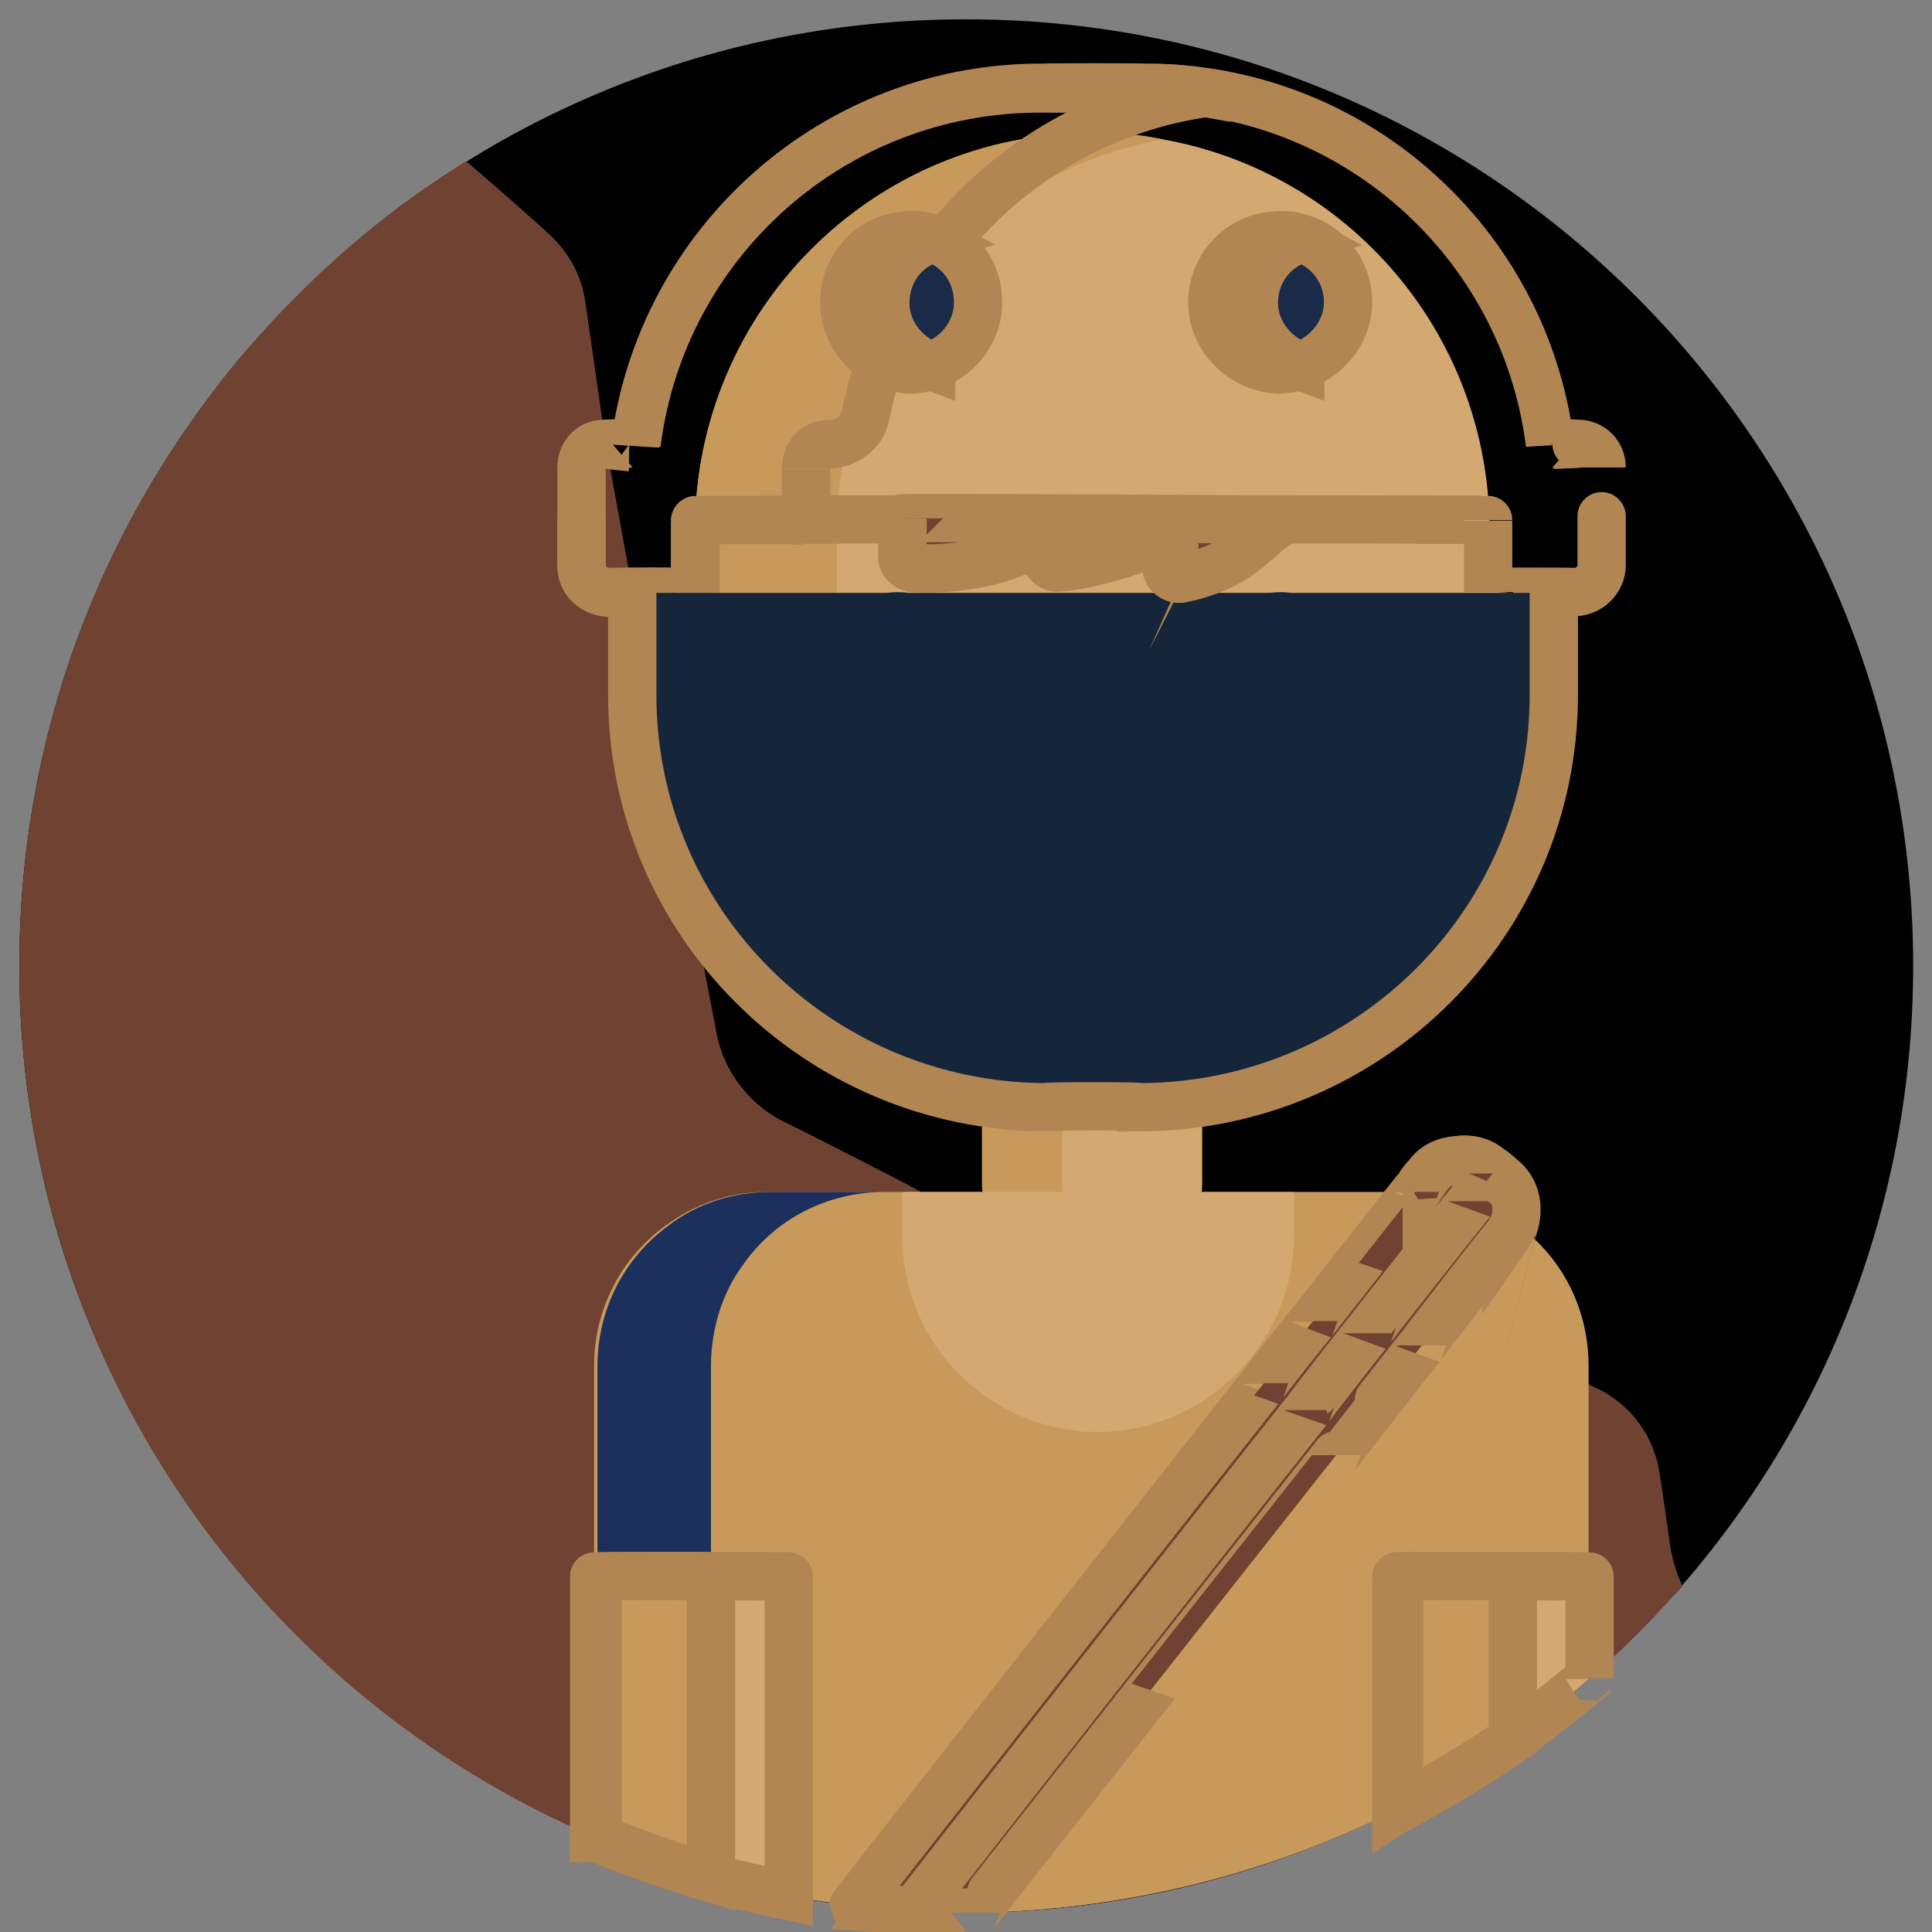 <svg xmlns="http://www.w3.org/2000/svg" version="1.1" xmlns:xlink="http://www.w3.org/1999/xlink" width="100%" height="100%" id="svgWorkerArea" viewBox="0 0 400 400" xmlns:artdraw="https://artdraw.muisca.co" style="background: white;"><rect x="0" y="0" width="400" height="400" fill="#808080" stroke="none"/><defs id="defsdoc"><pattern id="patternBool" x="0" y="0" width="10" height="10" patternUnits="userSpaceOnUse" patternTransform="rotate(35)"><circle cx="5" cy="5" r="4" style="stroke: none;fill: #ff000070;"></circle></pattern></defs><g id="fileImp-942175114" class="cosito"><path id="circleImp-142514808" class="grouped" d="M4 200C4 91.667 91.8 3.967 200 4 308.4 3.967 396.1 91.667 396.1 200 396.1 308.167 308.4 395.867 200 396 91.8 395.867 4 308.167 4 200 4 199.867 4 199.867 4 200"></path><path id="pathImp-80828535" class="grouped" style="fill:#6f4232; " d="M177 394.699C181.2 394.967 185 395.367 189.2 395.694 192.7 395.867 196.3 395.867 200 396 200 395.867 202 395.867 202 396 233.3 395.467 262.9 387.867 289.2 374.639 289.4 374.367 289.4 374.367 289.7 374.409 297.9 369.967 305.7 365.367 313.2 360.169 313.4 359.867 313.9 359.667 314.1 359.556 319.2 355.667 324.2 351.767 328.9 347.689 329.1 347.367 329.1 347.367 329.2 347.536 336.1 341.367 342.2 334.967 348.4 328.395 347.1 325.867 346.4 323.267 345.9 320.663 345.9 320.467 343.7 305.467 343.7 305.656 342.6 296.867 336.9 289.867 329.1 286.745 327.7 285.967 326.4 285.667 325.4 285.52 325.4 285.367 294.6 278.367 294.6 278.553 294.6 278.367 283.4 275.867 283.4 276.027 283.4 275.867 272.4 273.367 272.4 273.577 272.4 273.367 272.2 273.367 272.2 273.5 272.2 273.367 264.9 271.867 264.9 271.892 264.9 271.867 220.4 261.767 220.4 261.863 220.4 261.767 207.3 254.967 207.3 255.202 207.3 254.967 206.8 254.867 206.8 254.972 206.8 254.867 190.5 246.467 190.5 246.703 190.5 246.467 161.8 231.867 161.8 232.003 154.8 228.267 149.9 221.667 148.4 214.164 148.4 213.967 143.4 188.167 143.4 188.363 143.4 188.167 137.3 154.767 137.3 154.981 137.3 154.767 132.3 128.767 132.3 128.797 132.3 128.767 131 122.467 131 122.749 131 122.467 131 122.467 131 122.595 131 122.467 125.4 91.767 125.4 91.97 125.4 91.767 125.4 91.767 125.4 91.817 125.4 91.767 121.2 62.467 121.2 62.647 120.4 56.667 117.4 51.667 113 47.87 113 47.667 96.5 33.267 96.5 33.4 81.4 42.667 67.7 54.167 55.7 67.317 51.8 71.467 48 75.967 44.5 80.562 42 85.267 40 89.167 39.2 91.588 34.7 103.967 10 230.867 10 231.084 10 230.867 13.9 261.367 13.9 261.48 31.4 314.867 71.5 358.367 123.3 380.381 123.4 380.367 123.4 380.367 123.8 380.611 131.4 383.667 139.2 386.367 147.2 388.803 152.5 390.167 157.9 391.367 163.3 392.555 167.7 393.367 172.3 393.867 176.7 394.622 176.7 394.367 177 394.667 177 394.699 177 394.667 177 394.667 177 394.699"></path><path id="pathImp-207802220" class="grouped" style="fill:#6f4232; " d="M177 394.699C181.2 394.967 185 395.367 189.2 395.694 192.7 395.867 196.3 395.867 200 396 200 395.867 202 395.867 202 396 233.3 395.467 262.9 387.867 289.2 374.639 289.4 374.367 289.4 374.367 289.7 374.409 297.9 369.967 305.7 365.367 313.2 360.169 313.4 359.867 313.9 359.667 314.1 359.556 314.1 359.367 313.2 358.467 313.2 358.714 313.2 358.467 289.7 337.467 289.7 337.659 289.7 337.467 289.2 337.167 289.2 337.2 289.2 337.167 287.7 335.867 287.7 335.975 283.4 331.867 280.4 326.467 279.7 320.739 279.7 320.667 277.4 305.667 277.4 305.733 277.4 303.967 276.9 302.667 276.4 301.369 275.2 297.667 273.2 294.467 270.7 292.028 268.4 289.467 265.4 287.767 262.2 286.592 262.1 286.367 261.9 286.367 261.7 286.439 260.9 285.967 259.9 285.667 258.9 285.597 258.9 285.467 255.7 284.767 255.7 284.908 255.7 284.767 189.2 269.767 189.2 269.825 189.2 269.767 153.9 261.867 153.9 261.939 153.9 261.867 153.9 261.767 153.9 261.863 153.9 261.767 138.3 253.767 138.3 253.9 138.3 253.767 137.9 253.667 137.9 253.747 137.9 253.667 95.5 231.967 95.5 232.156 88.4 228.467 83.4 221.867 82 214.317 82 214.167 59.2 91.767 59.2 91.97 59.2 91.767 55.7 67.267 55.7 67.394 51.8 71.467 48 75.967 44.5 80.562 19.2 113.467 4 154.967 4 200 4 221.367 7.4 241.967 13.9 261.48 31.4 314.867 71.5 358.367 123.3 380.381 123.4 380.367 123.4 380.367 123.8 380.611 131.4 383.667 139.2 386.367 147.2 388.803 152.5 390.167 157.9 391.367 163.3 392.555 167.7 393.367 172.3 393.867 176.7 394.622 176.7 394.367 177 394.667 177 394.699 177 394.667 177 394.667 177 394.699"></path><path id="pathImp-616908282" class="grouped" style="fill:#6f4232; fill:#d3a971; " d="M231.9 261.786C231.9 261.667 220.4 261.667 220.4 261.786 211 261.667 203.4 253.967 203.4 244.942 203.4 244.767 203.4 216.967 203.4 217.227 203.4 207.767 211 200.167 220.4 200.383 220.4 200.167 231.9 200.167 231.9 200.383 241.4 200.167 248.9 207.767 248.9 217.227 248.9 216.967 248.9 244.767 248.9 244.942 248.9 254.167 241.4 261.667 231.9 261.786 231.9 261.667 231.9 261.667 231.9 261.786"></path><path id="pathImp-430314135" class="grouped" style="fill:#6f4232; fill:#d3a971; fill:#c79a5b; " d="M234.3 261.633C233.4 261.667 232.7 261.667 231.8 261.786 231.8 261.667 220 261.667 220 261.786 210.9 261.667 203.3 253.967 203.3 244.942 203.3 244.767 203.3 216.967 203.3 217.227 203.3 207.767 210.9 200.167 220 200.383 220 200.167 231.8 200.167 231.8 200.383 232.7 200.167 233.3 200.367 234.3 200.536 226 201.467 219.9 208.467 219.9 217.227 219.9 216.967 219.9 244.767 219.9 244.942 219.9 253.267 225.9 260.367 234.3 261.633 234.3 261.367 234.3 261.367 234.3 261.633"></path><path id="pathImp-317152576" class="grouped" style="fill:#6f4232; fill:#d3a971; fill:#c79a5b; " d="M177 394.699C181.2 394.967 185 395.367 189.2 395.694 192.7 395.867 196.3 395.867 200 396 200 395.867 202 395.867 202 396 233.3 395.467 262.9 387.867 289.2 374.639 289.4 374.367 289.4 374.367 289.7 374.409 297.9 369.967 305.7 365.367 313.2 360.169 313.4 359.867 313.9 359.667 314.1 359.556 319.2 355.667 324.2 351.767 328.9 347.689 328.9 347.467 328.9 282.667 328.9 282.841 328.9 270.367 322.9 259.667 313.6 253.211 310.7 251.167 307.7 249.467 304.7 248.694 301.2 247.367 297.4 246.767 293.4 246.78 293.4 246.767 158.3 246.767 158.3 246.78 150.7 246.867 143.8 249.367 137.9 253.67 128.9 260.167 123 270.667 123 282.841 123 282.667 123 380.267 123 380.381 123.3 380.367 123.4 380.367 123.7 380.611 131.3 383.667 139 386.367 147.2 388.803 152.4 390.167 157.8 391.367 163.3 392.555 167.7 393.367 172.2 393.867 176.7 394.622 176.7 394.367 177 394.667 177 394.699 177 394.667 177 394.667 177 394.699"></path><path id="pathImp-479014190" class="grouped" style="fill:#6f4232; fill:#d3a971; fill:#c79a5b; fill:#1b305c; " d="M183.3 246.78C171.2 246.767 160.4 252.467 153.9 261.786 149.7 267.367 147.2 274.867 147.2 282.841 147.2 282.667 147.2 388.667 147.2 388.803 139 386.367 131.3 383.667 123.7 380.611 123.7 380.467 123.7 282.667 123.7 282.841 123.7 270.867 129.4 260.367 138.3 253.823 144.3 249.167 151.8 246.767 159.7 246.78 159.7 246.767 183.3 246.767 183.3 246.78 183.3 246.767 183.3 246.767 183.3 246.78"></path><path id="pathImp-345592195" class="grouped" style="fill:#6f4232; fill:#d3a971; fill:#c79a5b; fill:#1b305c; fill:#d3a971; " d="M227.3 296.469C204.8 296.367 186.8 278.267 186.8 255.891 186.8 255.767 186.8 246.767 186.8 246.78 186.8 246.767 267.9 246.767 267.9 246.78 267.9 246.767 267.9 255.767 267.9 255.891 267.9 277.967 249.8 296.367 227.3 296.469 227.3 296.367 227.3 296.367 227.3 296.469"></path><path id="pathImp-120471267" class="grouped" style="fill:#6f4232; fill:#d3a971; fill:#c79a5b; fill:#1b305c; fill:#d3a971; fill:#d3a971; " d="M310.2 122.595C310.2 122.467 308.4 122.467 308.4 122.595 308.4 122.467 308.4 109.667 308.4 109.809 308.4 64.267 271.6 27.467 226 27.581 180.8 27.467 143.9 64.267 143.9 109.809 143.9 109.667 143.9 146.767 143.9 146.942 143.9 192.267 180.8 228.967 226 229.17 268.4 228.967 303.2 196.967 307.7 156.206 307.7 155.967 310.2 155.967 310.2 156.206 316.6 155.967 321.6 150.967 321.6 144.875 321.6 144.767 321.6 133.767 321.6 134.003 321.7 127.467 316.6 122.467 310.2 122.595 310.2 122.467 310.2 122.467 310.2 122.595"></path><path id="pathImp-858869625" class="grouped" style="fill:#6f4232; fill:#d3a971; fill:#c79a5b; fill:#1b305c; fill:#d3a971; fill:#d3a971; fill:#c79a5b; " d="M173.3 146.942C173.3 146.767 173.3 109.667 173.3 109.809 173.3 69.267 202.4 35.667 240.9 28.883 236 27.767 231.2 27.467 226 27.581 180.8 27.467 143.9 64.267 143.9 109.809 143.9 109.667 143.9 122.467 143.9 122.595 143.9 122.467 142.4 122.467 142.4 122.595 136 122.467 131 127.467 131 133.927 131 133.767 131 144.767 131 144.875 131 150.967 136 155.967 142.4 156.206 142.4 155.967 144.4 155.967 144.4 156.206 148.9 196.967 183.9 228.967 226 229.17 231 228.967 236 228.467 240.9 227.869 202.4 220.867 173.3 187.267 173.3 146.942 173.3 146.767 173.3 146.767 173.3 146.942"></path><path id="circleImp-973379639" class="grouped" style="fill:#6f4232; fill:#d3a971; fill:#c79a5b; fill:#1b305c; fill:#d3a971; fill:#d3a971; fill:#c79a5b; fill:#1b305c; " d="M174.5 133.927C174.5 127.467 179.7 122.467 185.9 122.595 192.3 122.467 197.3 127.467 197.3 133.927 197.3 139.967 192.3 145.167 185.9 145.258 179.7 145.167 174.5 139.967 174.5 133.927 174.5 133.767 174.5 133.767 174.5 133.927"></path><path id="circleImp-611685245" class="grouped" style="fill:#6f4232; fill:#d3a971; fill:#c79a5b; fill:#1b305c; fill:#d3a971; fill:#d3a971; fill:#c79a5b; fill:#1b305c; fill:#fff; " d="M183.8 130.252C183.8 127.467 185.9 125.167 188.8 125.275 191.4 125.167 193.7 127.467 193.7 130.252 193.7 132.967 191.4 135.167 188.8 135.228 185.9 135.167 183.8 132.967 183.8 130.252 183.8 130.167 183.8 130.167 183.8 130.252"></path><path id="circleImp-386620405" class="grouped" style="fill:#6f4232; fill:#d3a971; fill:#c79a5b; fill:#1b305c; fill:#d3a971; fill:#d3a971; fill:#c79a5b; fill:#1b305c; fill:#fff; fill:#1b305c; " d="M253.7 133.927C253.7 127.467 258.7 122.467 265.1 122.595 271.4 122.467 276.4 127.467 276.4 133.927 276.4 139.967 271.4 145.167 265.1 145.258 258.7 145.167 253.7 139.967 253.7 133.927 253.7 133.767 253.7 133.767 253.7 133.927"></path><path id="circleImp-764884739" class="grouped" style="fill:#6f4232; fill:#d3a971; fill:#c79a5b; fill:#1b305c; fill:#d3a971; fill:#d3a971; fill:#c79a5b; fill:#1b305c; fill:#fff; fill:#1b305c; fill:#fff; " d="M262.9 130.252C262.9 127.467 265.2 125.167 267.9 125.275 270.7 125.167 272.9 127.467 272.9 130.252 272.9 132.967 270.7 135.167 267.9 135.228 265.2 135.167 262.9 132.967 262.9 130.252 262.9 130.167 262.9 130.167 262.9 130.252"></path><path id="pathImp-179990954" class="grouped" style="fill:#6f4232; fill:#d3a971; fill:#c79a5b; fill:#1b305c; fill:#d3a971; fill:#d3a971; fill:#c79a5b; fill:#1b305c; fill:#fff; fill:#1b305c; fill:#fff; fill:#c79a5b; " d="M231.4 159.805C231.4 159.667 221.2 159.667 221.2 159.805 217.8 159.667 214.9 156.967 214.9 153.756 214.9 150.267 217.8 147.467 221.2 147.708 221.2 147.467 231.4 147.467 231.4 147.708 234.5 147.467 237.4 150.267 237.4 153.756 237.4 156.967 234.5 159.667 231.4 159.805 231.4 159.667 231.4 159.667 231.4 159.805"></path><path id="pathImp-937520875" class="grouped" style="fill:#6f4232; fill:#d3a971; fill:#c79a5b; fill:#1b305c; fill:#d3a971; fill:#d3a971; fill:#c79a5b; fill:#1b305c; fill:#fff; fill:#1b305c; fill:#fff; fill:#c79a5b; fill:none; stroke:#b18653; stroke-width:10; stroke-linecap:round; stroke-miterlimit:10; " d="M216.4 178.792C221.8 183.967 230.5 183.967 235.9 178.792"></path><path id="pathImp-106537553" class="grouped" style="fill:#6f4232; fill:#d3a971; fill:#c79a5b; fill:#1b305c; fill:#d3a971; fill:#d3a971; fill:#c79a5b; fill:#1b305c; fill:#fff; fill:#1b305c; fill:#fff; fill:#c79a5b; fill:none; stroke:#b18653; stroke-width:10; stroke-linecap:round; stroke-miterlimit:10; fill:none; stroke:#b18653; stroke-width:10; stroke-linecap:round; stroke-miterlimit:10; " d="M219.2 195.636C219.2 195.367 233.3 195.367 233.3 195.636"></path><path id="pathImp-762070316" class="grouped" style="fill:#6f4232; fill:#d3a971; fill:#c79a5b; fill:#1b305c; fill:#d3a971; fill:#d3a971; fill:#c79a5b; fill:#1b305c; fill:#fff; fill:#1b305c; fill:#fff; fill:#c79a5b; fill:none; stroke:#b18653; stroke-width:10; stroke-linecap:round; stroke-miterlimit:10; fill:none; stroke:#b18653; stroke-width:10; stroke-linecap:round; stroke-miterlimit:10; " d="M326.4 91.894C326.4 91.767 320.9 91.767 320.9 91.894 315.7 50.167 280.1 18.067 237 18.164 237 18.067 215.7 18.067 215.7 18.164 172.7 18.067 137 50.167 131.8 91.894 131.8 91.767 125.4 91.767 125.4 91.894 122.5 91.767 120.4 93.967 120.4 96.794 120.4 96.767 120.4 116.967 120.4 117.083 120.4 119.967 122.9 122.467 125.9 122.595 125.9 122.467 144 122.467 144 122.595 144 122.467 144 107.467 144 107.666 144 107.467 308.1 107.467 308.1 107.666 308.1 107.467 308.1 122.467 308.1 122.595 308.1 122.467 326.1 122.467 326.1 122.595 329.1 122.467 331.6 119.967 331.6 117.083 331.6 116.967 331.6 96.767 331.6 96.794 331.6 93.967 329.4 91.767 326.4 91.894 326.4 91.767 326.4 91.767 326.4 91.894"></path><path id="pathImp-235833155" class="grouped" style="fill:#6f4232; fill:#d3a971; fill:#c79a5b; fill:#1b305c; fill:#d3a971; fill:#d3a971; fill:#c79a5b; fill:#1b305c; fill:#fff; fill:#1b305c; fill:#fff; fill:#c79a5b; fill:none; stroke:#b18653; stroke-width:10; stroke-linecap:round; stroke-miterlimit:10; fill:none; stroke:#b18653; stroke-width:10; stroke-linecap:round; stroke-miterlimit:10; " d="M249.7 19.236C214.4 24.267 186 51.167 179.2 86.075 178.5 89.467 175.4 91.767 171.8 92.047 168.9 91.767 166.9 93.967 166.9 96.947 166.9 96.767 166.9 107.667 166.9 107.819 166.9 107.667 143.9 107.667 143.9 107.819 143.9 107.667 143.9 122.467 143.9 122.749 143.9 122.467 125.9 122.467 125.9 122.749 122.8 122.467 120.4 120.267 120.4 117.236 120.4 116.967 120.4 96.767 120.4 96.947 120.4 93.967 122.5 91.767 125.2 92.047 125.2 91.767 131.5 91.767 131.5 92.047 136.9 50.267 172.5 18.167 215.7 18.317 215.7 18.167 237 18.167 237 18.317 241.3 18.067 245.5 18.467 249.7 19.236 249.7 19.067 249.7 19.067 249.7 19.236"></path><path id="circleImp-279385533" class="grouped" style="fill:#6f4232; fill:#d3a971; fill:#c79a5b; fill:#1b305c; fill:#d3a971; fill:#d3a971; fill:#c79a5b; fill:#1b305c; fill:#fff; fill:#1b305c; fill:#fff; fill:#c79a5b; fill:none; stroke:#b18653; stroke-width:10; stroke-linecap:round; stroke-miterlimit:10; fill:none; stroke:#b18653; stroke-width:10; stroke-linecap:round; stroke-miterlimit:10; fill:#192b49; " d="M174.9 62.57C174.9 54.667 181.2 48.667 188.8 48.712 196.4 48.667 202.5 54.667 202.5 62.57 202.5 69.967 196.4 76.267 188.8 76.428 181.2 76.267 174.9 69.967 174.9 62.57 174.9 62.467 174.9 62.467 174.9 62.57"></path><path id="pathImp-130691689" class="grouped" style="fill:#6f4232; fill:#d3a971; fill:#c79a5b; fill:#1b305c; fill:#d3a971; fill:#d3a971; fill:#c79a5b; fill:#1b305c; fill:#fff; fill:#1b305c; fill:#fff; fill:#c79a5b; fill:none; stroke:#b18653; stroke-width:10; stroke-linecap:round; stroke-miterlimit:10; fill:none; stroke:#b18653; stroke-width:10; stroke-linecap:round; stroke-miterlimit:10; fill:#192b49; fill:#16263a; " d="M192.8 75.816C191.4 76.167 190 76.267 188.5 76.505 181 76.267 174.8 70.167 174.8 62.647 174.8 54.767 181 48.667 188.5 48.789 190 48.667 191.4 48.767 192.8 49.478 187.3 51.167 183.3 56.267 183.3 62.724 183.3 68.667 187.3 73.767 192.8 75.816 192.8 75.667 192.8 75.667 192.8 75.816"></path><path id="circleImp-820838535" class="grouped" style="fill:#6f4232; fill:#d3a971; fill:#c79a5b; fill:#1b305c; fill:#d3a971; fill:#d3a971; fill:#c79a5b; fill:#1b305c; fill:#fff; fill:#1b305c; fill:#fff; fill:#c79a5b; fill:none; stroke:#b18653; stroke-width:10; stroke-linecap:round; stroke-miterlimit:10; fill:none; stroke:#b18653; stroke-width:10; stroke-linecap:round; stroke-miterlimit:10; fill:#192b49; fill:#16263a; fill:#192b49; " d="M251.2 62.57C251.2 54.667 257.4 48.667 265.2 48.712 272.7 48.667 279.1 54.667 279.1 62.57 279.1 69.967 272.7 76.267 265.2 76.428 257.4 76.267 251.2 69.967 251.2 62.57 251.2 62.467 251.2 62.467 251.2 62.57"></path><path id="pathImp-175279959" class="grouped" style="fill:#6f4232; fill:#d3a971; fill:#c79a5b; fill:#1b305c; fill:#d3a971; fill:#d3a971; fill:#c79a5b; fill:#1b305c; fill:#fff; fill:#1b305c; fill:#fff; fill:#c79a5b; fill:none; stroke:#b18653; stroke-width:10; stroke-linecap:round; stroke-miterlimit:10; fill:none; stroke:#b18653; stroke-width:10; stroke-linecap:round; stroke-miterlimit:10; fill:#192b49; fill:#16263a; fill:#192b49; fill:#16263a; " d="M269.2 75.816C267.9 76.167 266.4 76.267 264.9 76.505 257.4 76.267 251 70.167 251 62.647 251 54.767 257.4 48.667 264.9 48.789 266.4 48.667 267.9 48.767 269.2 49.478 263.7 51.167 259.6 56.267 259.6 62.724 259.6 68.667 263.7 73.767 269.2 75.816 269.2 75.667 269.2 75.667 269.2 75.816"></path><path id="pathImp-24388309" class="grouped" style="fill:#6f4232; fill:#d3a971; fill:#c79a5b; fill:#1b305c; fill:#d3a971; fill:#d3a971; fill:#c79a5b; fill:#1b305c; fill:#fff; fill:#1b305c; fill:#fff; fill:#c79a5b; fill:none; stroke:#b18653; stroke-width:10; stroke-linecap:round; stroke-miterlimit:10; fill:none; stroke:#b18653; stroke-width:10; stroke-linecap:round; stroke-miterlimit:10; fill:#192b49; fill:#16263a; fill:#192b49; fill:#16263a; " d="M321.7 122.749C321.7 122.467 321.7 143.767 321.7 143.88 321.7 190.967 283.4 228.967 236.3 229.247 236.3 228.967 216.3 228.967 216.3 229.247 169.2 228.967 130.9 190.967 130.9 143.88 130.9 143.767 130.9 122.467 130.9 122.749"></path><path id="pathImp-413130910" class="grouped" style="fill:#6f4232; fill:#d3a971; fill:#c79a5b; fill:#1b305c; fill:#d3a971; fill:#d3a971; fill:#c79a5b; fill:#1b305c; fill:#fff; fill:#1b305c; fill:#fff; fill:#c79a5b; fill:none; stroke:#b18653; stroke-width:10; stroke-linecap:round; stroke-miterlimit:10; fill:none; stroke:#b18653; stroke-width:10; stroke-linecap:round; stroke-miterlimit:10; fill:#192b49; fill:#16263a; fill:#192b49; fill:#16263a; fill:#6f4232; " d="M265.9 107.666C259.9 110.967 257.4 117.267 244.3 119.839 242.4 119.967 240.9 117.967 241.7 116.47 241.7 116.267 242.9 113.767 242.9 114.02 243.7 112.467 242.2 110.967 240.8 111.724 235.7 113.667 226.4 116.967 218.9 117.542 217.4 117.467 216 115.967 216.4 114.48 216.9 112.967 215.4 111.767 214 112.566 209.8 114.967 201.7 118.167 188.9 117.619 187.7 117.267 186.7 116.267 186.8 115.245 186.8 115.167 186.9 107.167 186.9 107.283 186.9 107.167 265.9 107.467 265.9 107.666 265.9 107.467 265.9 107.467 265.9 107.666"></path><path id="pathImp-520966639" class="grouped" style="fill:#6f4232; fill:#d3a971; fill:#c79a5b; fill:#1b305c; fill:#d3a971; fill:#d3a971; fill:#c79a5b; fill:#1b305c; fill:#fff; fill:#1b305c; fill:#fff; fill:#c79a5b; fill:none; stroke:#b18653; stroke-width:10; stroke-linecap:round; stroke-miterlimit:10; fill:none; stroke:#b18653; stroke-width:10; stroke-linecap:round; stroke-miterlimit:10; fill:#192b49; fill:#16263a; fill:#192b49; fill:#16263a; fill:#6f4232; " d="M313.6 253.211C313.2 253.967 312.7 254.967 311.9 256.12 311.9 255.867 294.4 278.367 294.4 278.553 294.4 278.367 276.6 301.267 276.6 301.292 276.6 301.267 202 395.867 202 396 202 395.867 200 395.867 200 396 196.3 395.867 192.8 395.867 189.2 395.694 185 395.267 181 394.967 177 394.699 177 394.667 262.2 286.367 262.2 286.516 262.2 286.367 272.4 273.367 272.4 273.653 272.4 273.367 293.4 246.767 293.4 246.856 293.4 246.767 295.9 243.367 295.9 243.641 297.4 241.667 299.6 240.367 301.7 240.272 304.2 239.767 306.7 240.367 308.6 242.109 308.6 241.967 310.4 243.367 310.4 243.564 313.6 245.667 314.6 249.467 313.6 253.211 313.6 253.167 313.6 253.167 313.6 253.211"></path><path id="pathImp-576321541" class="grouped" style="fill:#6f4232; fill:#d3a971; fill:#c79a5b; fill:#1b305c; fill:#d3a971; fill:#d3a971; fill:#c79a5b; fill:#1b305c; fill:#fff; fill:#1b305c; fill:#fff; fill:#c79a5b; fill:none; stroke:#b18653; stroke-width:10; stroke-linecap:round; stroke-miterlimit:10; fill:none; stroke:#b18653; stroke-width:10; stroke-linecap:round; stroke-miterlimit:10; fill:#192b49; fill:#16263a; fill:#192b49; fill:#16263a; fill:#6f4232; " d="M177 394.699C181.2 394.967 185 395.367 189.2 395.694 189.2 395.467 270.7 291.767 270.7 291.952 270.7 291.767 283.1 275.867 283.1 276.027 283.1 275.867 304.7 248.467 304.7 248.694 304.7 248.467 309.1 242.767 309.1 242.952 309.1 242.767 308.1 241.967 308.1 242.109 306.2 240.467 304.1 239.867 301.7 240.195 299.2 240.367 296.9 241.367 295.4 243.641 295.4 243.367 292.9 246.767 292.9 246.78 292.9 246.767 271.9 273.367 271.9 273.5 271.9 273.367 261.7 286.167 261.7 286.363 261.7 286.167 176.7 394.367 176.7 394.622 176.7 394.367 177 394.667 177 394.699 177 394.667 177 394.667 177 394.699"></path><path id="pathImp-22414454" class="grouped" style="fill:#6f4232; fill:#d3a971; fill:#c79a5b; fill:#1b305c; fill:#d3a971; fill:#d3a971; fill:#c79a5b; fill:#1b305c; fill:#fff; fill:#1b305c; fill:#fff; fill:#c79a5b; fill:none; stroke:#b18653; stroke-width:10; stroke-linecap:round; stroke-miterlimit:10; fill:none; stroke:#b18653; stroke-width:10; stroke-linecap:round; stroke-miterlimit:10; fill:#192b49; fill:#16263a; fill:#192b49; fill:#16263a; fill:#6f4232; fill:#d3a971; " d="M163.3 326.405C163.3 326.267 163.3 392.367 163.3 392.555 157.8 391.367 152.4 390.167 147.2 388.803 139 386.367 131.3 383.667 123.7 380.611 123.4 380.367 123.3 380.367 123 380.381 123 380.267 123 326.267 123 326.405 123 326.267 163.3 326.267 163.3 326.405 163.3 326.267 163.3 326.267 163.3 326.405"></path><path id="pathImp-260182609" class="grouped" style="fill:#6f4232; fill:#d3a971; fill:#c79a5b; fill:#1b305c; fill:#d3a971; fill:#d3a971; fill:#c79a5b; fill:#1b305c; fill:#fff; fill:#1b305c; fill:#fff; fill:#c79a5b; fill:none; stroke:#b18653; stroke-width:10; stroke-linecap:round; stroke-miterlimit:10; fill:none; stroke:#b18653; stroke-width:10; stroke-linecap:round; stroke-miterlimit:10; fill:#192b49; fill:#16263a; fill:#192b49; fill:#16263a; fill:#6f4232; fill:#d3a971; fill:#c79a5b; " d="M147.2 326.405C147.2 326.267 147.2 388.667 147.2 388.803 139.2 386.367 131.4 383.667 123.8 380.611 123.8 380.467 123.8 326.267 123.8 326.405 123.8 326.267 147.2 326.267 147.2 326.405 147.2 326.267 147.2 326.267 147.2 326.405"></path><path id="pathImp-433241096" class="grouped" style="fill:#6f4232; fill:#d3a971; fill:#c79a5b; fill:#1b305c; fill:#d3a971; fill:#d3a971; fill:#c79a5b; fill:#1b305c; fill:#fff; fill:#1b305c; fill:#fff; fill:#c79a5b; fill:none; stroke:#b18653; stroke-width:10; stroke-linecap:round; stroke-miterlimit:10; fill:none; stroke:#b18653; stroke-width:10; stroke-linecap:round; stroke-miterlimit:10; fill:#192b49; fill:#16263a; fill:#192b49; fill:#16263a; fill:#6f4232; fill:#d3a971; fill:#c79a5b; fill:#d3a971; " d="M329.1 326.405C329.1 326.267 329.1 347.367 329.1 347.459 329.1 347.367 328.9 347.367 328.9 347.613 324.2 351.667 319.2 355.467 313.9 359.48 313.7 359.667 313.4 359.867 313.1 360.092 305.7 365.267 297.9 369.867 289.7 374.333 289.4 374.267 289.4 374.367 289.1 374.563 289.1 374.367 289.1 326.267 289.1 326.405 289.1 326.267 329.1 326.267 329.1 326.405 329.1 326.267 329.1 326.267 329.1 326.405"></path><path id="pathImp-653339570" class="grouped" style="fill:#6f4232; fill:#d3a971; fill:#c79a5b; fill:#1b305c; fill:#d3a971; fill:#d3a971; fill:#c79a5b; fill:#1b305c; fill:#fff; fill:#1b305c; fill:#fff; fill:#c79a5b; fill:none; stroke:#b18653; stroke-width:10; stroke-linecap:round; stroke-miterlimit:10; fill:none; stroke:#b18653; stroke-width:10; stroke-linecap:round; stroke-miterlimit:10; fill:#192b49; fill:#16263a; fill:#192b49; fill:#16263a; fill:#6f4232; fill:#d3a971; fill:#c79a5b; fill:#d3a971; fill:#c79a5b; " d="M313.2 326.405C313.2 326.267 313.2 359.967 313.2 360.092 305.7 365.267 297.9 369.867 289.7 374.333 289.7 374.267 289.7 326.267 289.7 326.405 289.7 326.267 313.2 326.267 313.2 326.405 313.2 326.267 313.2 326.267 313.2 326.405"></path></g></svg>